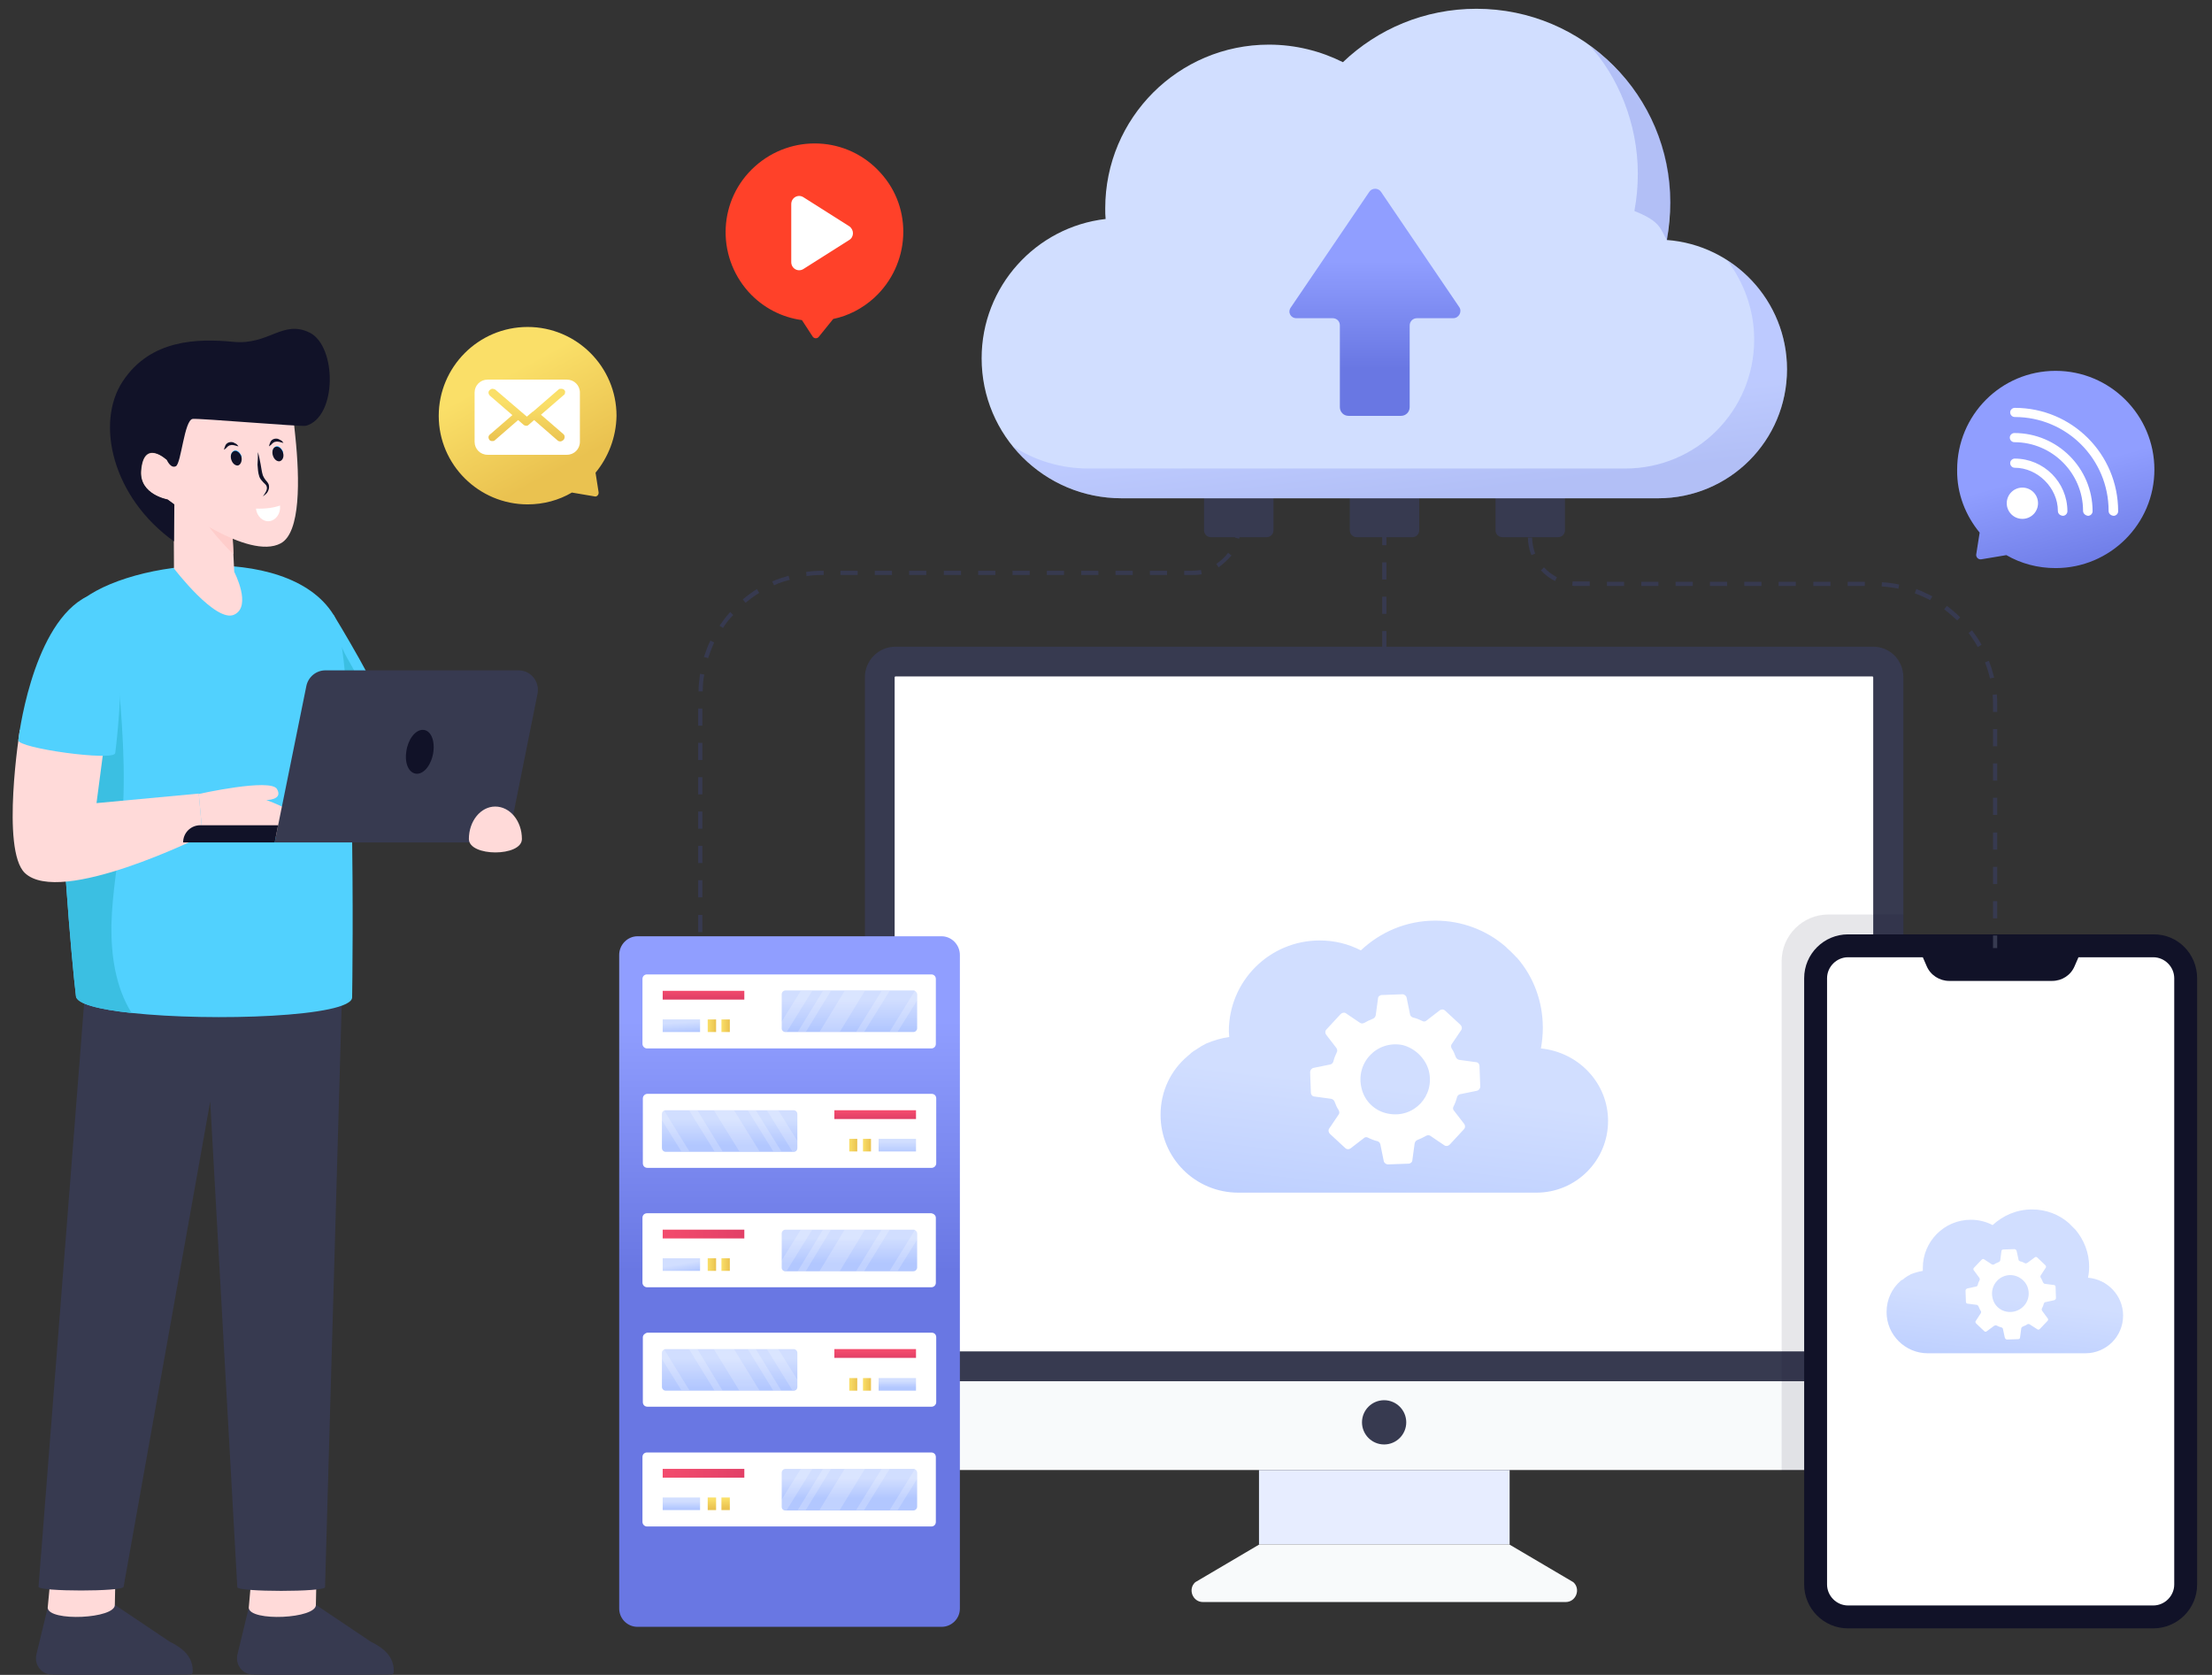<?xml version="1.0" encoding="utf-8"?>
<!-- Generator: Adobe Illustrator 23.1.0, SVG Export Plug-In . SVG Version: 6.00 Build 0)  -->
<svg version="1.1" id="OBJECTS" xmlns="http://www.w3.org/2000/svg" xmlns:xlink="http://www.w3.org/1999/xlink" x="0px" y="0px"
	 viewBox="0 0 579.8 439" style="enable-background:new 0 0 579.8 439;" xml:space="preserve">
<rect x="0" y="0" width="579.8" height="439" fill="#333333" stroke="none"/>
<style type="text/css">
	.st0{fill:#373A50;}
	.st1{fill:#F8FAFB;}
	.st2{fill:#FFFFFF;}
	.st3{fill:#E7EDFF;}
	.st4{opacity:0.1;fill:#111228;}
	.st5{fill:#111228;}
	.st6{fill:#D1DEFF;}
	.st7{opacity:0.3;fill:url(#SVGID_1_);}
	.st8{opacity:0.3;fill:url(#SVGID_2_);}
	.st9{fill:url(#SVGID_3_);}
	.st10{fill:url(#SVGID_4_);}
	.st11{opacity:0.2;fill:#FFFFFF;}
	.st12{fill:url(#SVGID_5_);}
	.st13{fill:url(#SVGID_6_);}
	.st14{fill:url(#SVGID_7_);}
	.st15{fill:url(#SVGID_8_);}
	.st16{fill:url(#SVGID_9_);}
	.st17{fill:url(#SVGID_10_);}
	.st18{fill:url(#SVGID_11_);}
	.st19{fill:url(#SVGID_12_);}
	.st20{fill:url(#SVGID_13_);}
	.st21{fill:url(#SVGID_14_);}
	.st22{fill:url(#SVGID_15_);}
	.st23{fill:url(#SVGID_16_);}
	.st24{fill:url(#SVGID_17_);}
	.st25{fill:url(#SVGID_18_);}
	.st26{fill:url(#SVGID_19_);}
	.st27{fill:url(#SVGID_20_);}
	.st28{fill:url(#SVGID_21_);}
	.st29{fill:url(#SVGID_22_);}
	.st30{fill:url(#SVGID_23_);}
	.st31{fill:url(#SVGID_24_);}
	.st32{fill:url(#SVGID_25_);}
	.st33{fill:url(#SVGID_26_);}
	.st34{fill:url(#SVGID_27_);}
	.st35{fill:url(#SVGID_28_);}
	.st36{fill:url(#SVGID_29_);}
	.st37{fill:url(#SVGID_30_);}
	.st38{fill:url(#SVGID_31_);}
	.st39{fill:#FFDAD9;}
	.st40{fill:#51D1FE;}
	.st41{fill:#3BBFE2;}
	.st42{fill:#FECDCB;}
	.st43{fill:url(#SVGID_32_);}
	.st44{fill:url(#SVGID_33_);}
	.st45{fill:url(#SVGID_34_);}
	.st46{fill:url(#SVGID_35_);}
	.st47{fill:url(#SVGID_36_);}
	.st48{fill:url(#SVGID_37_);}
	.st49{fill:url(#SVGID_38_);}
	.st50{fill:#FF4129;}
</style>
<g id="Cloud_Computing">
	<g>
		<g>
			<g>
				<path class="st0" d="M363.4,178.9h-1.1v-4.5h1.1V178.9z M363.4,169.9h-1.1v-4.5h1.1V169.9z M363.4,160.9h-1.1v-4.5h1.1V160.9z
					 M363.4,151.9h-1.1v-4.5h1.1V151.9z M363.4,142.9h-1.1v-4.5h1.1V142.9z"/>
			</g>
			<g>
				<g>
					<g>
						<g>
							<g>
								<g>
									<path class="st1" d="M498.9,362v15.3c0,4.4-3.6,8-8,8H234.8c-4.4,0-8-3.6-8-8V362H498.9z"/>
									<path class="st0" d="M498.9,177.5V362H226.7V177.5c0-4.4,3.6-8,8-8h256.1C495.3,169.4,498.9,173,498.9,177.5z"/>
									<path class="st2" d="M234.5,354.2V177.5c0-0.1,0.1-0.2,0.2-0.2h256.1c0.1,0,0.2,0.1,0.2,0.2v176.7H234.5z"/>
								</g>
								<path class="st0" d="M368.6,372.8c0,3.2-2.6,5.8-5.8,5.8c-3.2,0-5.8-2.6-5.8-5.8c0-3.2,2.6-5.8,5.8-5.8
									C366,367,368.6,369.6,368.6,372.8z"/>
							</g>
							<g>
								<rect x="330" y="385.3" class="st3" width="65.7" height="19.5"/>
								<path class="st1" d="M410.4,419.9h-95.1c-2.7,0-4-3.4-2-5.2l16.8-9.9h65.5l16.8,9.9C414.4,416.5,413.1,419.9,410.4,419.9z"
									/>
							</g>
						</g>
					</g>
				</g>
			</g>
			<path class="st4" d="M498.9,239.7v146H467V251.9c0-6.7,5.5-12.2,12.2-12.2H498.9z"/>
			<g>
				<path class="st5" d="M575.9,256.4v158.9c0,6.4-5.2,11.5-11.5,11.5h-80c-6.4,0-11.5-5.2-11.5-11.5V256.4
					c0-6.4,5.2-11.5,11.5-11.5h80C570.8,244.8,575.9,250,575.9,256.4z"/>
				<path class="st2" d="M484.4,420.8c-3,0-5.5-2.5-5.5-5.5V256.4c0-3,2.5-5.5,5.5-5.5H504l1,2.3c1,2.4,3.4,3.9,5.9,3.9h27
					c2.6,0,4.9-1.5,5.9-3.9l1-2.3h19.6c3,0,5.5,2.5,5.5,5.5v158.9c0,3-2.5,5.5-5.5,5.5H484.4z"/>
			</g>
			<g>
				<g>
					<path class="st0" d="M410.2,129.1v9.9c0,1-0.8,1.8-1.8,1.8h-14.6c-1,0-1.8-0.8-1.8-1.8v-9.9c0-1,0.8-1.8,1.8-1.8h14.6
						C409.4,127.3,410.2,128.1,410.2,129.1z"/>
					<path class="st0" d="M372,129.1v9.9c0,1-0.8,1.8-1.8,1.8h-14.6c-1,0-1.8-0.8-1.8-1.8v-9.9c0-1,0.8-1.8,1.8-1.8h14.6
						C371.2,127.3,372,128.1,372,129.1z"/>
					<path class="st0" d="M333.8,129.1v9.9c0,1-0.8,1.8-1.8,1.8h-14.6c-1,0-1.8-0.8-1.8-1.8v-9.9c0-1,0.8-1.8,1.8-1.8h14.6
						C333,127.3,333.8,128.1,333.8,129.1z"/>
				</g>
				<path class="st6" d="M468.4,96.8c0,18.7-15.1,33.8-33.8,33.8H294c-20.3,0-36.7-16.4-36.7-36.7c0-18.8,14.2-34.4,32.5-36.5
					c-0.1-0.9-0.1-1.8-0.1-2.8c0-23.7,19.2-42.9,42.9-42.9c7,0,13.6,1.7,19.4,4.6c9.1-8.7,21.4-14,35-14c28.1,0,50.8,22.8,50.8,50.8
					c0,3.3-0.3,6.6-0.9,9.8C454.5,64.2,468.4,78.9,468.4,96.8z"/>
				<linearGradient id="SVGID_1_" gradientUnits="userSpaceOnUse" x1="443.704" y1="19.063" x2="432.416" y2="31.377">
					<stop  offset="0" style="stop-color:#909EFF"/>
					<stop  offset="1" style="stop-color:#6977E3"/>
				</linearGradient>
				<path class="st7" d="M416.7,12c12.9,9.2,21.2,24.3,21.2,41.3c0,1.3-0.8,8.5-0.9,9.8c-1.9-3.2-1.6-5-8.6-7.8
					c0.6-3.2,0.9-6.4,0.9-9.8C429.3,32.3,424,19.9,416.7,12z"/>
				<linearGradient id="SVGID_2_" gradientUnits="userSpaceOnUse" x1="367.536" y1="111.273" x2="369.861" y2="131.033">
					<stop  offset="0" style="stop-color:#909EFF"/>
					<stop  offset="1" style="stop-color:#6977E3"/>
				</linearGradient>
				<path class="st8" d="M468.4,96.8c0,18.7-15.1,33.8-33.8,33.8H294c-11.6,0-21.9-5.4-28.6-13.7c5.8,3.8,12.6,5.9,20,5.9H426
					c18.7,0,33.8-15.1,33.8-33.8c0-7.8-2.7-15-7.1-20.8C462.2,74.2,468.4,84.8,468.4,96.8z"/>
			</g>
			<g>
				<path class="st0" d="M523.5,248.5h-1.1v-3.3h1.1V248.5z M523.5,240.7h-1.1v-4.5h1.1V240.7z M523.5,231.7h-1.1v-4.5h1.1V231.7z
					 M523.5,222.7h-1.1v-4.5h1.1V222.7z M523.5,213.6h-1.1v-4.5h1.1V213.6z M523.5,204.6h-1.1v-4.5h1.1V204.6z M523.5,195.6h-1.1
					v-4.5h1.1V195.6z M523.5,186.6h-1.1v-1.7c0-0.9,0-1.8-0.1-2.8l1.1-0.1c0.1,0.9,0.1,1.9,0.1,2.9V186.6z M521.6,177.8
					c-0.3-1.4-0.8-2.9-1.3-4.2l1-0.4c0.6,1.4,1,2.9,1.4,4.4L521.6,177.8z M518.4,169.6c-0.7-1.3-1.5-2.5-2.4-3.7l0.9-0.7
					c0.9,1.2,1.8,2.5,2.5,3.8L518.4,169.6z M513,162.6c-1.1-1-2.2-2-3.4-2.9l0.7-0.9c1.2,0.9,2.4,1.9,3.5,3L513,162.6z M505.9,157.3
					c-1.3-0.7-2.7-1.3-4-1.8l0.4-1.1c1.4,0.5,2.8,1.2,4.2,1.9L505.9,157.3z M497.6,154.3c-1.4-0.3-2.9-0.5-4.4-0.6l0.1-1.1
					c1.5,0.1,3.1,0.3,4.5,0.6L497.6,154.3z M488.8,153.6h-4.5v-1.1h4.5V153.6z M479.8,153.6h-4.5v-1.1h4.5V153.6z M470.7,153.6h-4.5
					v-1.1h4.5V153.6z M461.7,153.6h-4.5v-1.1h4.5V153.6z M452.7,153.6h-4.5v-1.1h4.5V153.6z M443.7,153.6h-4.5v-1.1h4.5V153.6z
					 M434.7,153.6h-4.5v-1.1h4.5V153.6z M425.7,153.6h-4.5v-1.1h4.5V153.6z M416.7,153.6h-3.4c-0.4,0-0.8,0-1.2-0.1l0.1-1.1
					c0.4,0,0.7,0,1.1,0h3.4V153.6z M407.6,152.3c-1.4-0.7-2.7-1.7-3.7-2.8l0.8-0.8c1,1.1,2.1,1.9,3.4,2.6L407.6,152.3z M401.4,145.5
					c-0.6-1.5-0.9-3-0.9-4.6h1.1c0,1.4,0.3,2.9,0.8,4.2L401.4,145.5z"/>
			</g>
			<g>
				<path class="st0" d="M184.1,271.3H183v-4.5h1.1V271.3z M184.1,262.3H183v-4.5h1.1V262.3z M184.1,253.3H183v-4.5h1.1V253.3z
					 M184.1,244.3H183v-4.5h1.1V244.3z M184.1,235.2H183v-4.5h1.1V235.2z M184.1,226.2H183v-4.5h1.1V226.2z M184.1,217.2H183v-4.5
					h1.1V217.2z M184.1,208.2H183v-4.5h1.1V208.2z M184.1,199.2H183v-4.5h1.1V199.2z M184.1,190.2H183v-4.5h1.1V190.2z M184.2,181.2
					l-1.1,0c0-1.5,0.2-3.1,0.4-4.6l1.1,0.2C184.3,178.2,184.2,179.7,184.2,181.2z M185.6,172.5l-1.1-0.3c0.5-1.4,1-2.9,1.7-4.3
					l1,0.5C186.6,169.7,186.1,171.1,185.6,172.5z M189.5,164.6l-0.9-0.6c0.9-1.3,1.8-2.5,2.8-3.6l0.8,0.8
					C191.2,162.2,190.3,163.3,189.5,164.6z M195.4,158l-0.7-0.9c1.2-1,2.4-1.9,3.7-2.7l0.6,1C197.7,156.2,196.5,157.1,195.4,158z
					 M202.9,153.4l-0.5-1c1.4-0.6,2.9-1.1,4.3-1.5l0.3,1.1C205.6,152.3,204.2,152.8,202.9,153.4z M211.4,151l-0.1-1.1
					c1.4-0.2,2.8-0.3,4.2-0.3h0.4v1.1h-0.4C214.1,150.7,212.7,150.8,211.4,151z M312.4,150.7h-2v-1.1h2c0.8,0,1.6-0.1,2.4-0.2
					l0.2,1.1C314.2,150.7,313.3,150.7,312.4,150.7z M305.9,150.7h-4.5v-1.1h4.5V150.7z M296.9,150.7h-4.5v-1.1h4.5V150.7z
					 M287.9,150.7h-4.5v-1.1h4.5V150.7z M278.9,150.7h-4.5v-1.1h4.5V150.7z M269.9,150.7h-4.5v-1.1h4.5V150.7z M260.9,150.7h-4.5
					v-1.1h4.5V150.7z M251.9,150.7h-4.5v-1.1h4.5V150.7z M242.8,150.7h-4.5v-1.1h4.5V150.7z M233.8,150.7h-4.5v-1.1h4.5V150.7z
					 M224.8,150.7h-4.5v-1.1h4.5V150.7z M319.4,148.7l-0.6-0.9c1.2-0.8,2.3-1.8,3.1-2.9l0.9,0.7
					C321.8,146.7,320.7,147.8,319.4,148.7z M324.8,141.2l-1.1-0.3c0.3-1,0.4-2,0.4-3v-1.4h1.1v1.4
					C325.2,139.1,325.1,140.2,324.8,141.2z"/>
			</g>
			<g>
				<g>
					<g>
						<g>
							<linearGradient id="SVGID_3_" gradientUnits="userSpaceOnUse" x1="206.916" y1="267.436" x2="206.916" y2="333.139">
								<stop  offset="0" style="stop-color:#909EFF"/>
								<stop  offset="1" style="stop-color:#6977E3"/>
							</linearGradient>
							<path class="st9" d="M251.6,250.3v171.3c0,2.7-2.2,4.8-4.8,4.8h-79.7c-2.7,0-4.8-2.2-4.8-4.8V250.3c0-2.7,2.2-4.9,4.8-4.9
								h79.7C249.4,245.4,251.6,247.6,251.6,250.3z"/>
						</g>
					</g>
					<g>
						<g>
							<path class="st2" d="M245.3,256.6v17c0,0.7-0.5,1.2-1.2,1.2h-74.5c-0.6,0-1.2-0.5-1.2-1.2v-17c0-0.7,0.5-1.2,1.2-1.2h74.5
								C244.8,255.4,245.3,255.9,245.3,256.6z"/>
							<linearGradient id="SVGID_4_" gradientUnits="userSpaceOnUse" x1="222.596" y1="262" x2="222.596" y2="269.951">
								<stop  offset="0" style="stop-color:#D1DEFF"/>
								<stop  offset="1" style="stop-color:#B2C7FF"/>
							</linearGradient>
							<path class="st10" d="M240.4,260.6v8.9c0,0.5-0.4,1-1,1h-33.5c-0.6,0-1-0.4-1-1v-8.9c0-0.5,0.4-1,1-1h33.5
								c0.2,0,0.3,0,0.4,0.1C240.1,259.9,240.4,260.3,240.4,260.6z"/>
							<g>
								<path class="st11" d="M212.9,259.7l-6.7,10.8h-0.4c-0.6,0-1-0.4-1-1v-1.6l5.1-8.2H212.9z"/>
								<polygon class="st11" points="226.7,259.7 220.1,270.5 214.8,270.5 221.4,259.7 								"/>
								<polygon class="st11" points="217.8,259.7 211.2,270.5 209.1,270.5 215.7,259.7 								"/>
								<path class="st11" d="M240.4,260.6v1.6l-5.1,8.2h-2.1l6.6-10.7C240.1,259.9,240.4,260.3,240.4,260.6z"/>
								<polygon class="st11" points="233.2,259.7 226.5,270.5 224.4,270.5 231.1,259.7 								"/>
							</g>
							<linearGradient id="SVGID_5_" gradientUnits="userSpaceOnUse" x1="184.45" y1="259.651" x2="184.45" y2="261.5">
								<stop  offset="0" style="stop-color:#F34B6D"/>
								<stop  offset="1" style="stop-color:#E24067"/>
							</linearGradient>
							<rect x="173.7" y="259.7" class="st12" width="21.4" height="2.3"/>
							<linearGradient id="SVGID_6_" gradientUnits="userSpaceOnUse" x1="178.606" y1="268.013" x2="178.769" y2="270.629">
								<stop  offset="0" style="stop-color:#D1DEFF"/>
								<stop  offset="1" style="stop-color:#B2C7FF"/>
							</linearGradient>
							<rect x="173.7" y="267.2" class="st13" width="9.8" height="3.3"/>
							<linearGradient id="SVGID_7_" gradientUnits="userSpaceOnUse" x1="185.523" y1="268.839" x2="187.679" y2="268.839">
								<stop  offset="0" style="stop-color:#FADF68"/>
								<stop  offset="1" style="stop-color:#EAC250"/>
							</linearGradient>
							<rect x="185.5" y="267.2" class="st14" width="2.2" height="3.3"/>
							<linearGradient id="SVGID_8_" gradientUnits="userSpaceOnUse" x1="189.116" y1="268.839" x2="191.272" y2="268.839">
								<stop  offset="0" style="stop-color:#FADF68"/>
								<stop  offset="1" style="stop-color:#EAC250"/>
							</linearGradient>
							<rect x="189.1" y="267.2" class="st15" width="2.2" height="3.3"/>
						</g>
						<g>
							<path class="st2" d="M168.5,287.9v17c0,0.7,0.5,1.2,1.2,1.2h74.5c0.6,0,1.2-0.5,1.2-1.2v-17c0-0.7-0.5-1.2-1.2-1.2h-74.5
								C169.1,286.7,168.5,287.2,168.5,287.9z"/>
							<linearGradient id="SVGID_9_" gradientUnits="userSpaceOnUse" x1="191.236" y1="293.378" x2="191.236" y2="300.264">
								<stop  offset="0" style="stop-color:#D1DEFF"/>
								<stop  offset="1" style="stop-color:#B2C7FF"/>
							</linearGradient>
							<path class="st16" d="M173.5,292v8.9c0,0.5,0.4,1,1,1H208c0.6,0,1-0.4,1-1V292c0-0.5-0.4-1-1-1h-33.5c-0.2,0-0.3,0-0.4,0.1
								C173.7,291.2,173.5,291.6,173.5,292z"/>
							<g>
								<path class="st11" d="M201,291l6.7,10.8h0.4c0.6,0,1-0.4,1-1v-1.6l-5.1-8.2H201z"/>
								<polygon class="st11" points="187.1,291 193.8,301.8 199.1,301.8 192.4,291 								"/>
								<polygon class="st11" points="196,291 202.7,301.8 204.8,301.8 198.1,291 								"/>
								<path class="st11" d="M173.5,292v1.6l5.1,8.2h2.1l-6.6-10.7C173.7,291.2,173.5,291.6,173.5,292z"/>
								<polygon class="st11" points="180.6,291 187.3,301.8 189.4,301.8 182.8,291 								"/>
							</g>
							<linearGradient id="SVGID_10_" gradientUnits="userSpaceOnUse" x1="229.381" y1="291.32" x2="229.381" y2="293.027">
								<stop  offset="0" style="stop-color:#F34B6D"/>
								<stop  offset="1" style="stop-color:#E24067"/>
							</linearGradient>
							<polygon class="st17" points="218.7,293.3 240.1,293.3 240.1,291 218.7,291 							"/>
							<linearGradient id="SVGID_11_" gradientUnits="userSpaceOnUse" x1="235.174" y1="299.26" x2="235.174" y2="302.259">
								<stop  offset="0" style="stop-color:#D1DEFF"/>
								<stop  offset="1" style="stop-color:#B2C7FF"/>
							</linearGradient>
							<polygon class="st18" points="230.3,301.8 240.1,301.8 240.1,298.5 230.3,298.5 							"/>
							<linearGradient id="SVGID_12_" gradientUnits="userSpaceOnUse" x1="226.152" y1="300.166" x2="228.308" y2="300.166">
								<stop  offset="0" style="stop-color:#FADF68"/>
								<stop  offset="1" style="stop-color:#EAC250"/>
							</linearGradient>
							<polygon class="st19" points="226.2,301.8 228.3,301.8 228.3,298.5 226.2,298.5 							"/>
							<linearGradient id="SVGID_13_" gradientUnits="userSpaceOnUse" x1="222.559" y1="300.166" x2="224.715" y2="300.166">
								<stop  offset="0" style="stop-color:#FADF68"/>
								<stop  offset="1" style="stop-color:#EAC250"/>
							</linearGradient>
							<polygon class="st20" points="222.6,301.8 224.7,301.8 224.7,298.5 222.6,298.5 							"/>
						</g>
						<g>
							<path class="st2" d="M245.3,319.2v17c0,0.7-0.5,1.2-1.2,1.2h-74.5c-0.6,0-1.2-0.5-1.2-1.2v-17c0-0.7,0.5-1.2,1.2-1.2h74.5
								C244.8,318.1,245.3,318.6,245.3,319.2z"/>
							<linearGradient id="SVGID_14_" gradientUnits="userSpaceOnUse" x1="222.596" y1="324.488" x2="222.596" y2="331.086">
								<stop  offset="0" style="stop-color:#D1DEFF"/>
								<stop  offset="1" style="stop-color:#B2C7FF"/>
							</linearGradient>
							<path class="st21" d="M240.4,323.3v8.9c0,0.5-0.4,1-1,1h-33.5c-0.6,0-1-0.4-1-1v-8.9c0-0.5,0.4-1,1-1h33.5
								c0.2,0,0.3,0,0.4,0.1C240.1,322.6,240.4,322.9,240.4,323.3z"/>
							<g>
								<path class="st11" d="M212.9,322.3l-6.7,10.8h-0.4c-0.6,0-1-0.4-1-1v-1.6l5.1-8.2H212.9z"/>
								<polygon class="st11" points="226.7,322.3 220.1,333.2 214.8,333.2 221.4,322.3 								"/>
								<polygon class="st11" points="217.8,322.3 211.2,333.2 209.1,333.2 215.7,322.3 								"/>
								<path class="st11" d="M240.4,323.3v1.6l-5.1,8.2h-2.1l6.6-10.7C240.1,322.6,240.4,322.9,240.4,323.3z"/>
								<polygon class="st11" points="233.2,322.3 226.5,333.2 224.4,333.2 231.1,322.3 								"/>
							</g>
							<linearGradient id="SVGID_15_" gradientUnits="userSpaceOnUse" x1="173.735" y1="323.445" x2="195.165" y2="323.445">
								<stop  offset="0" style="stop-color:#F34B6D"/>
								<stop  offset="1" style="stop-color:#E24067"/>
							</linearGradient>
							<rect x="173.7" y="322.3" class="st22" width="21.4" height="2.3"/>
							<linearGradient id="SVGID_16_" gradientUnits="userSpaceOnUse" x1="178.622" y1="331.287" x2="179.048" y2="333.793">
								<stop  offset="0" style="stop-color:#D1DEFF"/>
								<stop  offset="1" style="stop-color:#B2C7FF"/>
							</linearGradient>
							<rect x="173.7" y="329.8" class="st23" width="9.8" height="3.3"/>
							<linearGradient id="SVGID_17_" gradientUnits="userSpaceOnUse" x1="185.523" y1="331.494" x2="187.679" y2="331.494">
								<stop  offset="0" style="stop-color:#FADF68"/>
								<stop  offset="1" style="stop-color:#EAC250"/>
							</linearGradient>
							<rect x="185.5" y="329.8" class="st24" width="2.2" height="3.3"/>
							<linearGradient id="SVGID_18_" gradientUnits="userSpaceOnUse" x1="189.116" y1="331.494" x2="191.272" y2="331.494">
								<stop  offset="0" style="stop-color:#FADF68"/>
								<stop  offset="1" style="stop-color:#EAC250"/>
							</linearGradient>
							<rect x="189.1" y="329.8" class="st25" width="2.2" height="3.3"/>
						</g>
						<g>
							<path class="st2" d="M168.5,350.5v17c0,0.7,0.5,1.2,1.2,1.2h74.5c0.6,0,1.2-0.5,1.2-1.2v-17c0-0.7-0.5-1.2-1.2-1.2h-74.5
								C169.1,349.4,168.5,349.9,168.5,350.5z"/>
							<linearGradient id="SVGID_19_" gradientUnits="userSpaceOnUse" x1="191.236" y1="356.103" x2="191.236" y2="363.715">
								<stop  offset="0" style="stop-color:#D1DEFF"/>
								<stop  offset="1" style="stop-color:#B2C7FF"/>
							</linearGradient>
							<path class="st26" d="M173.5,354.6v8.9c0,0.5,0.4,1,1,1H208c0.6,0,1-0.4,1-1v-8.9c0-0.5-0.4-1-1-1h-33.5
								c-0.2,0-0.3,0-0.4,0.1C173.7,353.9,173.5,354.2,173.5,354.6z"/>
							<g>
								<path class="st11" d="M201,353.6l6.7,10.8h0.4c0.6,0,1-0.4,1-1v-1.6l-5.1-8.2H201z"/>
								<polygon class="st11" points="187.1,353.6 193.8,364.5 199.1,364.5 192.4,353.6 								"/>
								<polygon class="st11" points="196,353.6 202.7,364.5 204.8,364.5 198.1,353.6 								"/>
								<path class="st11" d="M173.5,354.6v1.6l5.1,8.2h2.1l-6.6-10.7C173.7,353.9,173.5,354.2,173.5,354.6z"/>
								<polygon class="st11" points="180.6,353.6 187.3,364.5 189.4,364.5 182.8,353.6 								"/>
							</g>
							<linearGradient id="SVGID_20_" gradientUnits="userSpaceOnUse" x1="229.381" y1="354.124" x2="229.381" y2="355.791">
								<stop  offset="0" style="stop-color:#F34B6D"/>
								<stop  offset="1" style="stop-color:#E24067"/>
							</linearGradient>
							<polygon class="st27" points="218.7,355.9 240.1,355.9 240.1,353.6 218.7,353.6 							"/>
							<linearGradient id="SVGID_21_" gradientUnits="userSpaceOnUse" x1="235.174" y1="361.98" x2="235.174" y2="363.688">
								<stop  offset="0" style="stop-color:#D1DEFF"/>
								<stop  offset="1" style="stop-color:#B2C7FF"/>
							</linearGradient>
							<polygon class="st28" points="230.3,364.5 240.1,364.5 240.1,361.2 230.3,361.2 							"/>
							<linearGradient id="SVGID_22_" gradientUnits="userSpaceOnUse" x1="226.152" y1="362.822" x2="228.308" y2="362.822">
								<stop  offset="0" style="stop-color:#FADF68"/>
								<stop  offset="1" style="stop-color:#EAC250"/>
							</linearGradient>
							<polygon class="st29" points="226.2,364.5 228.3,364.5 228.3,361.2 226.2,361.2 							"/>
							<linearGradient id="SVGID_23_" gradientUnits="userSpaceOnUse" x1="222.559" y1="362.822" x2="224.715" y2="362.822">
								<stop  offset="0" style="stop-color:#FADF68"/>
								<stop  offset="1" style="stop-color:#EAC250"/>
							</linearGradient>
							<polygon class="st30" points="222.6,364.5 224.7,364.5 224.7,361.2 222.6,361.2 							"/>
						</g>
						<g>
							<path class="st2" d="M245.3,381.9v17c0,0.7-0.5,1.2-1.2,1.2h-74.5c-0.6,0-1.2-0.5-1.2-1.2v-17c0-0.7,0.5-1.2,1.2-1.2h74.5
								C244.8,380.7,245.3,381.2,245.3,381.9z"/>
							<linearGradient id="SVGID_24_" gradientUnits="userSpaceOnUse" x1="222.596" y1="387.46" x2="222.596" y2="392.767">
								<stop  offset="0" style="stop-color:#D1DEFF"/>
								<stop  offset="1" style="stop-color:#B2C7FF"/>
							</linearGradient>
							<path class="st31" d="M240.4,386v8.9c0,0.5-0.4,1-1,1h-33.5c-0.6,0-1-0.4-1-1V386c0-0.5,0.4-1,1-1h33.5c0.2,0,0.3,0,0.4,0.1
								C240.1,385.2,240.4,385.6,240.4,386z"/>
							<g>
								<path class="st11" d="M212.9,385l-6.7,10.8h-0.4c-0.6,0-1-0.4-1-1v-1.6l5.1-8.2H212.9z"/>
								<polygon class="st11" points="226.7,385 220.1,395.8 214.8,395.8 221.4,385 								"/>
								<polygon class="st11" points="217.8,385 211.2,395.8 209.1,395.8 215.7,385 								"/>
								<path class="st11" d="M240.4,386v1.6l-5.1,8.2h-2.1l6.6-10.7C240.1,385.2,240.4,385.6,240.4,386z"/>
								<polygon class="st11" points="233.2,385 226.5,395.8 224.4,395.8 231.1,385 								"/>
							</g>
							<linearGradient id="SVGID_25_" gradientUnits="userSpaceOnUse" x1="173.735" y1="386.1" x2="195.165" y2="386.1">
								<stop  offset="0" style="stop-color:#F34B6D"/>
								<stop  offset="1" style="stop-color:#E24067"/>
							</linearGradient>
							<rect x="173.7" y="385" class="st32" width="21.4" height="2.3"/>
							<linearGradient id="SVGID_26_" gradientUnits="userSpaceOnUse" x1="178.657" y1="393.536" x2="178.657" y2="395.405">
								<stop  offset="0" style="stop-color:#D1DEFF"/>
								<stop  offset="1" style="stop-color:#B2C7FF"/>
							</linearGradient>
							<rect x="173.7" y="392.5" class="st33" width="9.8" height="3.3"/>
							<linearGradient id="SVGID_27_" gradientUnits="userSpaceOnUse" x1="186.565" y1="392.952" x2="186.637" y2="395.325">
								<stop  offset="0" style="stop-color:#FADF68"/>
								<stop  offset="1" style="stop-color:#EAC250"/>
							</linearGradient>
							<rect x="185.5" y="392.5" class="st34" width="2.2" height="3.3"/>
							<linearGradient id="SVGID_28_" gradientUnits="userSpaceOnUse" x1="190.154" y1="392.843" x2="190.226" y2="395.216">
								<stop  offset="0" style="stop-color:#FADF68"/>
								<stop  offset="1" style="stop-color:#EAC250"/>
							</linearGradient>
							<rect x="189.1" y="392.5" class="st35" width="2.2" height="3.3"/>
						</g>
					</g>
				</g>
			</g>
			<linearGradient id="SVGID_29_" gradientUnits="userSpaceOnUse" x1="360.309" y1="68.451" x2="360.309" y2="96.535">
				<stop  offset="0" style="stop-color:#909EFF"/>
				<stop  offset="1" style="stop-color:#6977E3"/>
			</linearGradient>
			<path class="st36" d="M339.8,83.4h9.5c1.1,0,1.9,0.8,1.9,1.9v21.4c0,1.3,1,2.3,2.3,2.3h13.7c1.3,0,2.3-1,2.3-2.3V85.3
				c0-1,0.8-1.9,1.9-1.9h9.5c1.5,0,2.4-1.7,1.6-2.9l-20.5-30.2c-0.7-1.1-2.4-1.1-3.1,0l-20.5,30.2C337.4,81.8,338.3,83.4,339.8,83.4
				z"/>
		</g>
		<g>
			<linearGradient id="SVGID_30_" gradientUnits="userSpaceOnUse" x1="363.814" y1="285.05" x2="357.573" y2="337.653">
				<stop  offset="0" style="stop-color:#D1DEFF"/>
				<stop  offset="1" style="stop-color:#B2C7FF"/>
			</linearGradient>
			<path class="st37" d="M421.5,293.8c0,10.4-8.4,18.8-18.8,18.8h-78.1c-11.3,0-20.4-9.1-20.4-20.4c0-6.2,2.7-11.7,7.1-15.4
				c0.2-0.2,0.4-0.3,0.6-0.5c0.1-0.1,0.2-0.2,0.3-0.3c0.3-0.2,0.6-0.5,1-0.7c0.6-0.4,1.1-0.7,1.7-1.1c0.4-0.2,0.9-0.5,1.3-0.7
				c1.9-0.8,3.9-1.4,6-1.7c0-0.5-0.1-1-0.1-1.5c0-13.2,10.7-23.8,23.8-23.8c3.9,0,7.5,0.9,10.8,2.6c5.1-4.8,11.9-7.8,19.5-7.8
				c7,0,13.4,2.5,18.3,6.7c0.2,0.2,0.4,0.3,0.5,0.5c0.3,0.2,0.5,0.5,0.8,0.7c0.2,0.2,0.3,0.3,0.5,0.5c0.3,0.3,0.5,0.5,0.8,0.8
				c0.2,0.2,0.3,0.4,0.5,0.5c4.3,4.9,6.8,11.4,6.8,18.4c0,1.9-0.2,3.7-0.5,5.4C413.8,275.8,421.5,283.9,421.5,293.8z"/>
			<path class="st2" d="M378.8,264.9c-0.4-0.4-1-0.4-1.4-0.1l-3.5,2.7c-0.3,0.3-0.8,0.3-1.1,0.1c-0.8-0.4-1.6-0.7-2.4-0.9
				c-0.4-0.1-0.7-0.4-0.8-0.8l-0.9-4.4c-0.1-0.5-0.6-0.9-1.1-0.9l-5.4,0.2c-0.5,0-1,0.4-1,0.9l-0.6,4.4c-0.1,0.4-0.3,0.7-0.7,0.9
				c-0.8,0.3-1.6,0.7-2.3,1.1c-0.4,0.2-0.8,0.2-1.1,0l-3.7-2.5c-0.4-0.3-1-0.2-1.4,0.2l-3.7,4c-0.4,0.4-0.4,1-0.1,1.4l2.7,3.5
				c0.2,0.3,0.3,0.8,0.1,1.1c-0.4,0.8-0.7,1.6-0.9,2.4c-0.1,0.4-0.4,0.7-0.8,0.8l-4.4,0.9c-0.5,0.1-0.9,0.6-0.9,1.1l0.2,5.4
				c0,0.5,0.4,1,0.9,1l4.4,0.6c0.4,0.1,0.7,0.3,0.9,0.7c0.3,0.8,0.6,1.6,1.1,2.3c0.2,0.4,0.2,0.8,0,1.1l-2.5,3.7
				c-0.3,0.4-0.2,1,0.2,1.4l4,3.7c0.4,0.4,1,0.4,1.4,0.1l3.5-2.7c0.3-0.3,0.8-0.3,1.1-0.1c0.8,0.4,1.6,0.7,2.4,0.9
				c0.4,0.1,0.7,0.4,0.8,0.8l0.9,4.4c0.1,0.5,0.6,0.9,1.1,0.9l5.4-0.2c0.5,0,1-0.4,1-0.9l0.6-4.4c0.1-0.4,0.3-0.7,0.7-0.9
				c0.8-0.3,1.6-0.7,2.3-1.1c0.4-0.2,0.8-0.2,1.1,0l3.7,2.5c0.4,0.3,1,0.2,1.4-0.2l3.7-4c0.4-0.4,0.4-1,0.1-1.4l-2.7-3.5
				c-0.3-0.3-0.3-0.8-0.1-1.1c0.4-0.8,0.7-1.6,0.9-2.4c0.1-0.4,0.4-0.7,0.8-0.8l4.4-0.9c0.5-0.1,0.9-0.6,0.9-1.1l-0.2-5.4
				c0-0.5-0.4-1-0.9-1l-4.4-0.6c-0.4-0.1-0.7-0.3-0.9-0.7c-0.3-0.8-0.6-1.6-1.1-2.3c-0.2-0.4-0.2-0.8,0-1.1l2.5-3.7
				c0.3-0.4,0.2-1-0.2-1.4L378.8,264.9z M374.5,280.6c1.7,6.6-3.9,12.6-10.6,11.3c-3.4-0.6-6.2-3.2-7-6.6
				c-1.7-6.6,3.9-12.7,10.7-11.4C370.8,274.7,373.6,277.3,374.5,280.6z"/>
		</g>
		<g>
			<linearGradient id="SVGID_31_" gradientUnits="userSpaceOnUse" x1="526.025" y1="340.177" x2="522.728" y2="367.97">
				<stop  offset="0" style="stop-color:#D1DEFF"/>
				<stop  offset="1" style="stop-color:#B2C7FF"/>
			</linearGradient>
			<path class="st38" d="M556.5,344.8c0,5.5-4.4,9.9-9.9,9.9h-41.3c-5.9,0-10.8-4.8-10.8-10.8c0-3.3,1.4-6.2,3.7-8.2
				c0.1-0.1,0.2-0.2,0.3-0.2c0.1,0,0.1-0.1,0.2-0.1c0.2-0.1,0.3-0.2,0.5-0.4c0.3-0.2,0.6-0.4,0.9-0.6c0.2-0.1,0.5-0.2,0.7-0.4
				c1-0.4,2.1-0.7,3.2-0.9c0-0.3,0-0.5,0-0.8c0-6.9,5.6-12.6,12.6-12.6c2,0,4,0.5,5.7,1.4c2.7-2.5,6.3-4.1,10.3-4.1
				c3.7,0,7.1,1.3,9.7,3.6c0.1,0.1,0.2,0.2,0.3,0.3c0.1,0.1,0.3,0.3,0.4,0.4c0.1,0.1,0.2,0.2,0.3,0.3c0.1,0.1,0.3,0.3,0.4,0.4
				c0.1,0.1,0.2,0.2,0.3,0.3c2.2,2.6,3.6,6,3.6,9.7c0,1-0.1,1.9-0.3,2.9C552.4,335.3,556.5,339.6,556.5,344.8z"/>
			<path class="st2" d="M534,329.6c-0.2-0.2-0.5-0.2-0.7,0l-1.9,1.4c-0.2,0.1-0.4,0.2-0.6,0.1c-0.4-0.2-0.8-0.4-1.3-0.5
				c-0.2-0.1-0.4-0.2-0.4-0.4l-0.5-2.3c-0.1-0.3-0.3-0.5-0.6-0.5l-2.9,0.1c-0.3,0-0.5,0.2-0.5,0.5l-0.3,2.3c0,0.2-0.2,0.4-0.4,0.5
				c-0.4,0.2-0.8,0.3-1.2,0.6c-0.2,0.1-0.4,0.1-0.6,0l-2-1.3c-0.2-0.2-0.5-0.1-0.7,0.1l-2,2.1c-0.2,0.2-0.2,0.5,0,0.7l1.4,1.9
				c0.1,0.2,0.2,0.4,0.1,0.6c-0.2,0.4-0.4,0.8-0.5,1.3c-0.1,0.2-0.2,0.4-0.4,0.4l-2.3,0.5c-0.3,0.1-0.5,0.3-0.5,0.6l0.1,2.9
				c0,0.3,0.2,0.5,0.5,0.5l2.3,0.3c0.2,0,0.4,0.2,0.5,0.4c0.2,0.4,0.3,0.8,0.6,1.2c0.1,0.2,0.1,0.4,0,0.6l-1.3,2
				c-0.2,0.2-0.1,0.5,0.1,0.7l2.1,2c0.2,0.2,0.5,0.2,0.7,0l1.9-1.4c0.2-0.1,0.4-0.2,0.6-0.1c0.4,0.2,0.8,0.4,1.3,0.5
				c0.2,0.1,0.4,0.2,0.4,0.4l0.5,2.3c0.1,0.3,0.3,0.5,0.6,0.5l2.9-0.1c0.3,0,0.5-0.2,0.5-0.5l0.3-2.3c0-0.2,0.2-0.4,0.4-0.5
				c0.4-0.2,0.8-0.3,1.2-0.6c0.2-0.1,0.4-0.1,0.6,0l2,1.3c0.2,0.2,0.5,0.1,0.7-0.1l2-2.1c0.2-0.2,0.2-0.5,0-0.7l-1.4-1.9
				c-0.1-0.2-0.2-0.4-0.1-0.6c0.2-0.4,0.4-0.8,0.5-1.3c0.1-0.2,0.2-0.4,0.4-0.4l2.3-0.5c0.3-0.1,0.5-0.3,0.5-0.6l-0.1-2.9
				c0-0.3-0.2-0.5-0.5-0.5l-2.3-0.3c-0.2,0-0.4-0.2-0.5-0.4c-0.2-0.4-0.3-0.8-0.6-1.2c-0.1-0.2-0.1-0.4,0-0.6l1.3-2
				c0.2-0.2,0.1-0.5-0.1-0.7L534,329.6z M531.6,337.8c0.9,3.5-2.1,6.6-5.6,6c-1.8-0.3-3.3-1.7-3.7-3.5c-0.9-3.5,2.1-6.7,5.6-6
				C529.7,334.7,531.2,336.1,531.6,337.8z"/>
		</g>
		<g>
			<g>
				<path class="st0" d="M12.5,421.4l-3,12.4c-0.5,2.6,1.4,5.1,4.1,5.1c10.9,0.4,32.3,0,36.3,0c0.3,0,0.6-0.3,0.6-0.6v0
					c0.2-3.8-2.3-6.2-6-8l-14.3-9.6c0,0-0.1,0-0.1,0L12.5,421.4z"/>
				<g>
					<path class="st39" d="M12.5,421.4c0.2,3.7,17.8,2.9,17.6-0.8l0.3-14.5L14,405.6L12.5,421.4z"/>
				</g>
			</g>
			<g>
				<path class="st0" d="M65.2,421.4l-3,12.4c-0.5,2.6,1.4,5.1,4.1,5.1c10.9,0.4,32.3,0,36.3,0c0.3,0,0.6-0.3,0.6-0.6v0
					c0.2-3.8-2.3-6.2-6-8l-14.3-9.6c0,0-0.1,0-0.1,0L65.2,421.4z"/>
				<g>
					<path class="st39" d="M65.2,421.4c0.2,3.7,17.8,2.9,17.6-0.8l0.3-14.5l-16.5-0.5L65.2,421.4z"/>
				</g>
			</g>
			<g>
				<g>
					<path class="st0" d="M89.7,258.6l-4.5,157.4c0,1.3-23,1.3-23,0l-7.1-127.3L32.4,415.9c0,1.3-22.3,1.3-22.3,0l12.3-157.4H89.7z"
						/>
					<path class="st40" d="M72,185.6l3.1,2.4l7.3,5.5l15.4-3.2l4.3-0.9c-1.6-7-14.7-28.3-14.7-28.3L72,185.6z"/>
					<path class="st41" d="M75.1,188l7.3,5.5l15.4-3.2c-0.2-0.4-0.5-0.8-0.7-1.2c-1.7-3.1-1.4-6.7-2.6-10c-1.2-3-3.4-6.1-4.7-9
						c-1.9-4.1-3.5,1-4.6,2.9c-1.6,2.7-3.7,5.1-6.2,7c-1.8,1.3-3.9,2.6-4.4,4.8C74.4,185.9,74.6,187,75.1,188z"/>
					<g>
						<g>
							<g>
								<path class="st40" d="M19.9,261c0,2.1,6.1,3.6,14.6,4.5c21.2,2.3,57.8,1,57.8-4.1c0.1-5.3,1.2-90.4-4.9-100.3
									c-12.2-19.6-56.7-14-67.8-2.1c-2.8,2.9-3.8,13.5-4,26.8C15.3,213.4,18.9,252.8,19.9,261z"/>
								<path class="st41" d="M19.9,261c0,2.1,6.1,3.6,14.6,4.5c-4.2-6.7-5.4-15-5.3-23c0.2-8.8,1.9-17.4,2.7-26.2
									c1.3-14,0-28.1-1.2-42.1l0,3c-2.3,0.7-4.7,1.5-6.9,2.6c-3.1,1.5-5.9,3.5-8.3,6C15.3,213.4,18.9,252.8,19.9,261z"/>
								<path class="st39" d="M45.5,126.4l0.1,22.6c0,0,11,14.4,15.8,12.1c4.7-2.2,0-11.2,0-11.2l-0.3-6.1l-0.4-8.4l-7.4-4.4
									L45.5,126.4z"/>
								<path class="st42" d="M53.2,135.5c1.9,3.9,8,9.8,8,9.8l-0.4-8.4l-7.4-4.4C52.9,133.4,52.7,134.4,53.2,135.5z"/>
								<path class="st39" d="M73.6,142.4c-8.5,4.6-27.6-9.9-29.5-11.3C44,131,44,131,44,131s-7.4-1.3-7-7.5
									c0.6-8.7,6.8-2.9,6.8-2.9l-4.9-15.7l6.4-9.4l30,3.5c0,0,1.3,6.9,2.1,15.3C78.6,125.7,78.8,139.6,73.6,142.4z"/>
								<path class="st5" d="M80.2,111.6c-1.1,0.3-27.8-2-29.7-1.8c-2.2,0.3-3,11.7-4.4,12.4c-1.4,0.7-2.4-1.7-2.4-1.7
									s-6.1-5.8-6.8,2.9c-0.4,6.2,7,7.5,7,7.5s1.7,1.2,1.8,1.3l-0.1,9.7c-16.1-11.5-20.7-31-13.4-42c7.3-11,19.6-11.2,29-10.3
									c9.3,0.9,12.9-5.9,20-2.4C88.3,90.8,88.4,109.3,80.2,111.6z"/>
								
									<linearGradient id="SVGID_32_" gradientUnits="userSpaceOnUse" x1="-821.192" y1="118.149" x2="-818.393" y2="118.149" gradientTransform="matrix(-1 0 0 1 -746.971 0)">
									<stop  offset="2.400000e-07" style="stop-color:#15A0FF"/>
									<stop  offset="0.23" style="stop-color:#19A4FF"/>
									<stop  offset="0.48" style="stop-color:#26B0FF"/>
									<stop  offset="0.739" style="stop-color:#3CC4FF"/>
									<stop  offset="1" style="stop-color:#5AE0FF"/>
								</linearGradient>
								<path class="st43" d="M74.2,118.6c-0.3-1-1.1-1.8-1.8-1.6c-0.7,0.2-1.1,1.2-0.9,2.2"/>
								
									<linearGradient id="SVGID_33_" gradientUnits="userSpaceOnUse" x1="-810.29" y1="119.267" x2="-807.485" y2="119.267" gradientTransform="matrix(-1 0 0 1 -746.971 0)">
									<stop  offset="2.400000e-07" style="stop-color:#15A0FF"/>
									<stop  offset="0.23" style="stop-color:#19A4FF"/>
									<stop  offset="0.48" style="stop-color:#26B0FF"/>
									<stop  offset="0.739" style="stop-color:#3CC4FF"/>
									<stop  offset="1" style="stop-color:#5AE0FF"/>
								</linearGradient>
								<path class="st44" d="M63.3,119.7c-0.3-1-1.1-1.8-1.8-1.6c-0.7,0.2-1.1,1.2-0.9,2.2"/>
								
									<linearGradient id="SVGID_34_" gradientUnits="userSpaceOnUse" x1="-821.189" y1="118.151" x2="-818.391" y2="118.151" gradientTransform="matrix(-1 0 0 1 -746.971 0)">
									<stop  offset="2.400000e-07" style="stop-color:#15A0FF"/>
									<stop  offset="0.23" style="stop-color:#19A4FF"/>
									<stop  offset="0.48" style="stop-color:#26B0FF"/>
									<stop  offset="0.739" style="stop-color:#3CC4FF"/>
									<stop  offset="1" style="stop-color:#5AE0FF"/>
								</linearGradient>
								<path class="st45" d="M74.2,118.6c-0.3-1-1.1-1.7-1.8-1.6c-0.7,0.2-1.1,1.2-0.9,2.2"/>
								
									<linearGradient id="SVGID_35_" gradientUnits="userSpaceOnUse" x1="-810.288" y1="119.269" x2="-807.482" y2="119.269" gradientTransform="matrix(-1 0 0 1 -746.971 0)">
									<stop  offset="2.400000e-07" style="stop-color:#15A0FF"/>
									<stop  offset="0.23" style="stop-color:#19A4FF"/>
									<stop  offset="0.48" style="stop-color:#26B0FF"/>
									<stop  offset="0.739" style="stop-color:#3CC4FF"/>
									<stop  offset="1" style="stop-color:#5AE0FF"/>
								</linearGradient>
								<path class="st46" d="M63.3,119.7c-0.3-1-1.1-1.7-1.8-1.6c-0.8,0.2-1.2,1.2-0.9,2.2"/>
								<path class="st5" d="M60.6,120.4c0.3,1.1,1.1,1.7,1.8,1.6c0.7-0.2,1.1-1.2,0.9-2.2c-0.3-1-1.1-1.7-1.8-1.6
									C60.7,118.4,60.3,119.3,60.6,120.4z"/>
								<path class="st5" d="M71.5,119.3c0.3,1.1,1.1,1.7,1.8,1.6c0.8-0.2,1.2-1.2,0.9-2.2c-0.3-1-1.1-1.7-1.8-1.6
									C71.6,117.2,71.2,118.2,71.5,119.3z"/>
								<path class="st5" d="M74.3,116.1c-0.8-0.2-1.5-0.5-2.1-0.3c-0.3,0-0.5,0.2-0.8,0.4c-0.2,0.3-0.5,0.5-0.9,0.8
									c0.1-0.4,0.2-0.8,0.4-1.2c0.2-0.4,0.6-0.7,1.1-0.8c0.5-0.1,1,0,1.4,0.3C73.8,115.4,74.1,115.8,74.3,116.1z"/>
								<path class="st5" d="M62.5,117c-0.8-0.2-1.5-0.5-2.1-0.3c-0.3,0-0.5,0.2-0.8,0.4c-0.2,0.3-0.5,0.5-0.9,0.8
									c0.1-0.4,0.2-0.8,0.4-1.2c0.2-0.4,0.6-0.7,1.1-0.8c0.5-0.1,1,0,1.4,0.3C62,116.3,62.3,116.7,62.5,117z"/>
								<path class="st5" d="M67.6,118.5c0.3,1,0.5,2.1,0.7,3.1c0.2,1,0.3,2.1,0.6,3c0.2,0.5,0.4,0.8,0.7,1.2
									c0.3,0.4,0.8,0.8,0.9,1.5c0.1,0.6-0.1,1.2-0.4,1.7c-0.3,0.5-0.8,0.8-1.2,1.1c0.6-0.8,1.3-1.8,1-2.6
									c-0.1-0.4-0.5-0.7-0.9-1.1c-0.4-0.4-0.8-0.9-1-1.4c-0.4-1.1-0.4-2.2-0.5-3.2C67.6,120.6,67.6,119.6,67.6,118.5z"/>
								<path class="st2" d="M67.1,133.3c0.2,2,1.8,3.5,3.5,3.3c1.7-0.2,3-2,2.8-4c0,0,0-0.1,0-0.1
									C71.7,133.1,69.6,133.4,67.1,133.3C67.1,133.2,67.1,133.2,67.1,133.3z"/>
							</g>
						</g>
					</g>
					<path class="st39" d="M5.2,191.3c0,0-5,31.4,1.3,37.5c9.3,8.9,46.6-9.7,46.6-9.7l-1-11.1l-26.8,2.5l2.4-18.3L5.2,191.3z"/>
					<path class="st39" d="M52.1,208.1c0,0,18.8-4.2,20.5-1.3c1.7,2.9-2.8,2.9-2.8,2.9s12.1,4.1,9,7.8c-3.1,3.7-25.7,1.6-25.7,1.6
						L52.1,208.1z"/>
					<path class="st0" d="M72,220.8h56.9c2.4,0,4.6-1.7,5-4.1l7-34.9c0.6-3.2-1.8-6.1-5-6.1H85.3c-2.4,0-4.5,1.7-5,4.1l-7.4,36.5
						L72,220.8z"/>
					<path class="st5" d="M48,220.8h24l0.9-4.5H52.5C50,216.3,48,218.3,48,220.8z"/>
					<path class="st39" d="M122.9,219.9c0,4.7,13.9,4.7,13.9,0c0-4.7-3.1-8.5-7-8.5C126,211.4,122.9,215.2,122.9,219.9z"/>
					<path class="st40" d="M4.8,194c-0.3,2.1,25.1,5.6,25.4,3.4c0,0,6.6-49.6-8.6-40.4C8.1,165.3,4.8,194,4.8,194z"/>
				</g>
				<path class="st5" d="M109.3,202.8c2,0,3.9-2.6,4.3-5.8c0.4-3.2-0.8-5.7-2.8-5.7s-3.9,2.6-4.3,5.7
					C106,200.3,107.3,202.8,109.3,202.8z"/>
			</g>
		</g>
		<g>
			
				<linearGradient id="SVGID_36_" gradientUnits="userSpaceOnUse" x1="2558.616" y1="98.322" x2="2545.128" y2="123.437" gradientTransform="matrix(-1 0 0 1 2691.093 0)">
				<stop  offset="0" style="stop-color:#FADF68"/>
				<stop  offset="1" style="stop-color:#EAC250"/>
			</linearGradient>
			<path class="st47" d="M156.1,123.9l0.8,5.1c0.1,0.7-0.5,1.3-1.1,1.1l-5.9-1c-3.4,2-7.4,3.1-11.6,3.1c-12.8,0-23.3-10.4-23.3-23.2
				s10.4-23.3,23.3-23.3c12.8,0,23.3,10.4,23.3,23.3C161.5,114.7,159.4,119.9,156.1,123.9z"/>
			<g>
				<path class="st2" d="M152,102.9v12.9c0,1.9-1.5,3.4-3.4,3.4h-20.8c-1.9,0-3.4-1.5-3.4-3.4v-12.9c0-1.9,1.5-3.4,3.4-3.4h20.8
					C150.5,99.5,152,101,152,102.9z"/>
				<g>
					<linearGradient id="SVGID_37_" gradientUnits="userSpaceOnUse" x1="137.949" y1="105.505" x2="137.632" y2="115.951">
						<stop  offset="0" style="stop-color:#FADF68"/>
						<stop  offset="1" style="stop-color:#EAC250"/>
					</linearGradient>
					<path class="st48" d="M146.8,115.7c-0.2,0-0.5-0.1-0.7-0.3l-6.1-5.3l-1.5,1.3c-0.2,0.2-0.4,0.2-0.6,0.2c-0.2,0-0.4-0.1-0.6-0.2
						l-1.5-1.3l-6.1,5.3c-0.2,0.2-0.4,0.2-0.7,0.2c-0.3,0-0.6-0.1-0.7-0.3c-0.4-0.5-0.3-1.1,0.1-1.4l5.9-5.1l-5.9-5.1
						c-0.4-0.4-0.5-1-0.1-1.4c0.2-0.2,0.5-0.4,0.8-0.4c0.2,0,0.5,0.1,0.7,0.2l8.3,7.1l1.4-1.2c0.1-0.1,0.1-0.1,0.2-0.1l6.7-5.8
						c0.2-0.2,0.4-0.2,0.7-0.2c0.3,0,0.6,0.1,0.8,0.3c0.2,0.2,0.3,0.5,0.2,0.7c0,0.3-0.1,0.5-0.4,0.7l-5.9,5.1l5.9,5.1
						c0.2,0.2,0.3,0.4,0.3,0.7c0,0.3-0.1,0.5-0.2,0.7C147.4,115.6,147.1,115.7,146.8,115.7z"/>
				</g>
			</g>
		</g>
		
			<linearGradient id="SVGID_38_" gradientUnits="userSpaceOnUse" x1="-1096.792" y1="123.503" x2="-1104.66" y2="153.06" gradientTransform="matrix(-1 0 0 1 -557.942 0)">
			<stop  offset="0" style="stop-color:#909EFF"/>
			<stop  offset="1" style="stop-color:#6977E3"/>
		</linearGradient>
		<path class="st49" d="M518.9,139.6l-0.9,5.7c-0.1,0.7,0.5,1.4,1.3,1.3l6.6-1.1c3.8,2.2,8.2,3.4,12.9,3.4
			c14.3,0,25.9-11.6,25.9-25.8c0-14.3-11.6-25.9-25.9-25.9s-25.8,11.6-25.8,25.9C512.9,129.4,515.2,135.1,518.9,139.6z"/>
		<g>
			<g>
				<g>
					<path class="st2" d="M552.7,133.9c0-13.6-11-24.6-24.6-24.6c-0.7,0-1.2-0.6-1.2-1.2c0-0.7,0.6-1.2,1.2-1.2
						c15,0,27.1,12.1,27.1,27.1c0,0.7-0.6,1.2-1.2,1.2C553.2,135.1,552.7,134.6,552.7,133.9z"/>
				</g>
				<g>
					<path class="st2" d="M546,133.9c0-9.9-8.1-18-18-18c-0.7,0-1.2-0.6-1.2-1.2c0-0.7,0.6-1.2,1.2-1.2c11.3,0,20.5,9.2,20.5,20.5
						c0,0.7-0.6,1.2-1.2,1.2C546.6,135.1,546,134.6,546,133.9z"/>
				</g>
				<g>
					<path class="st2" d="M539.4,133.9c0-6-5.3-11.3-11.3-11.3c-0.7,0-1.2-0.6-1.2-1.2c0-0.7,0.6-1.2,1.2-1.2
						c7.6,0,13.8,6.2,13.8,13.8c0,0.7-0.6,1.2-1.2,1.2C539.9,135.1,539.4,134.6,539.4,133.9z"/>
				</g>
				<circle class="st2" cx="530.1" cy="131.9" r="4.1"/>
			</g>
		</g>
		<g>
			<path class="st50" d="M229.1,78.1c-3.1,2.8-6.8,4.7-10.7,5.5l-3.8,4.7c-0.4,0.5-1.2,0.5-1.6-0.1l-2.8-4.3
				c-5.2-0.7-10.2-3.2-14-7.4c-8.6-9.6-7.9-24.3,1.7-32.9c9.6-8.6,24.3-7.9,32.9,1.7C239.4,54.7,238.6,69.4,229.1,78.1z"/>
			<path class="st2" d="M222.6,62.9l-12,7.6c-1.4,0.9-3.2-0.1-3.2-1.8V53.5c0-1.7,1.8-2.7,3.2-1.8l12,7.6
				C223.9,60.2,223.9,62.1,222.6,62.9z"/>
		</g>
	</g>
</g>
</svg>
